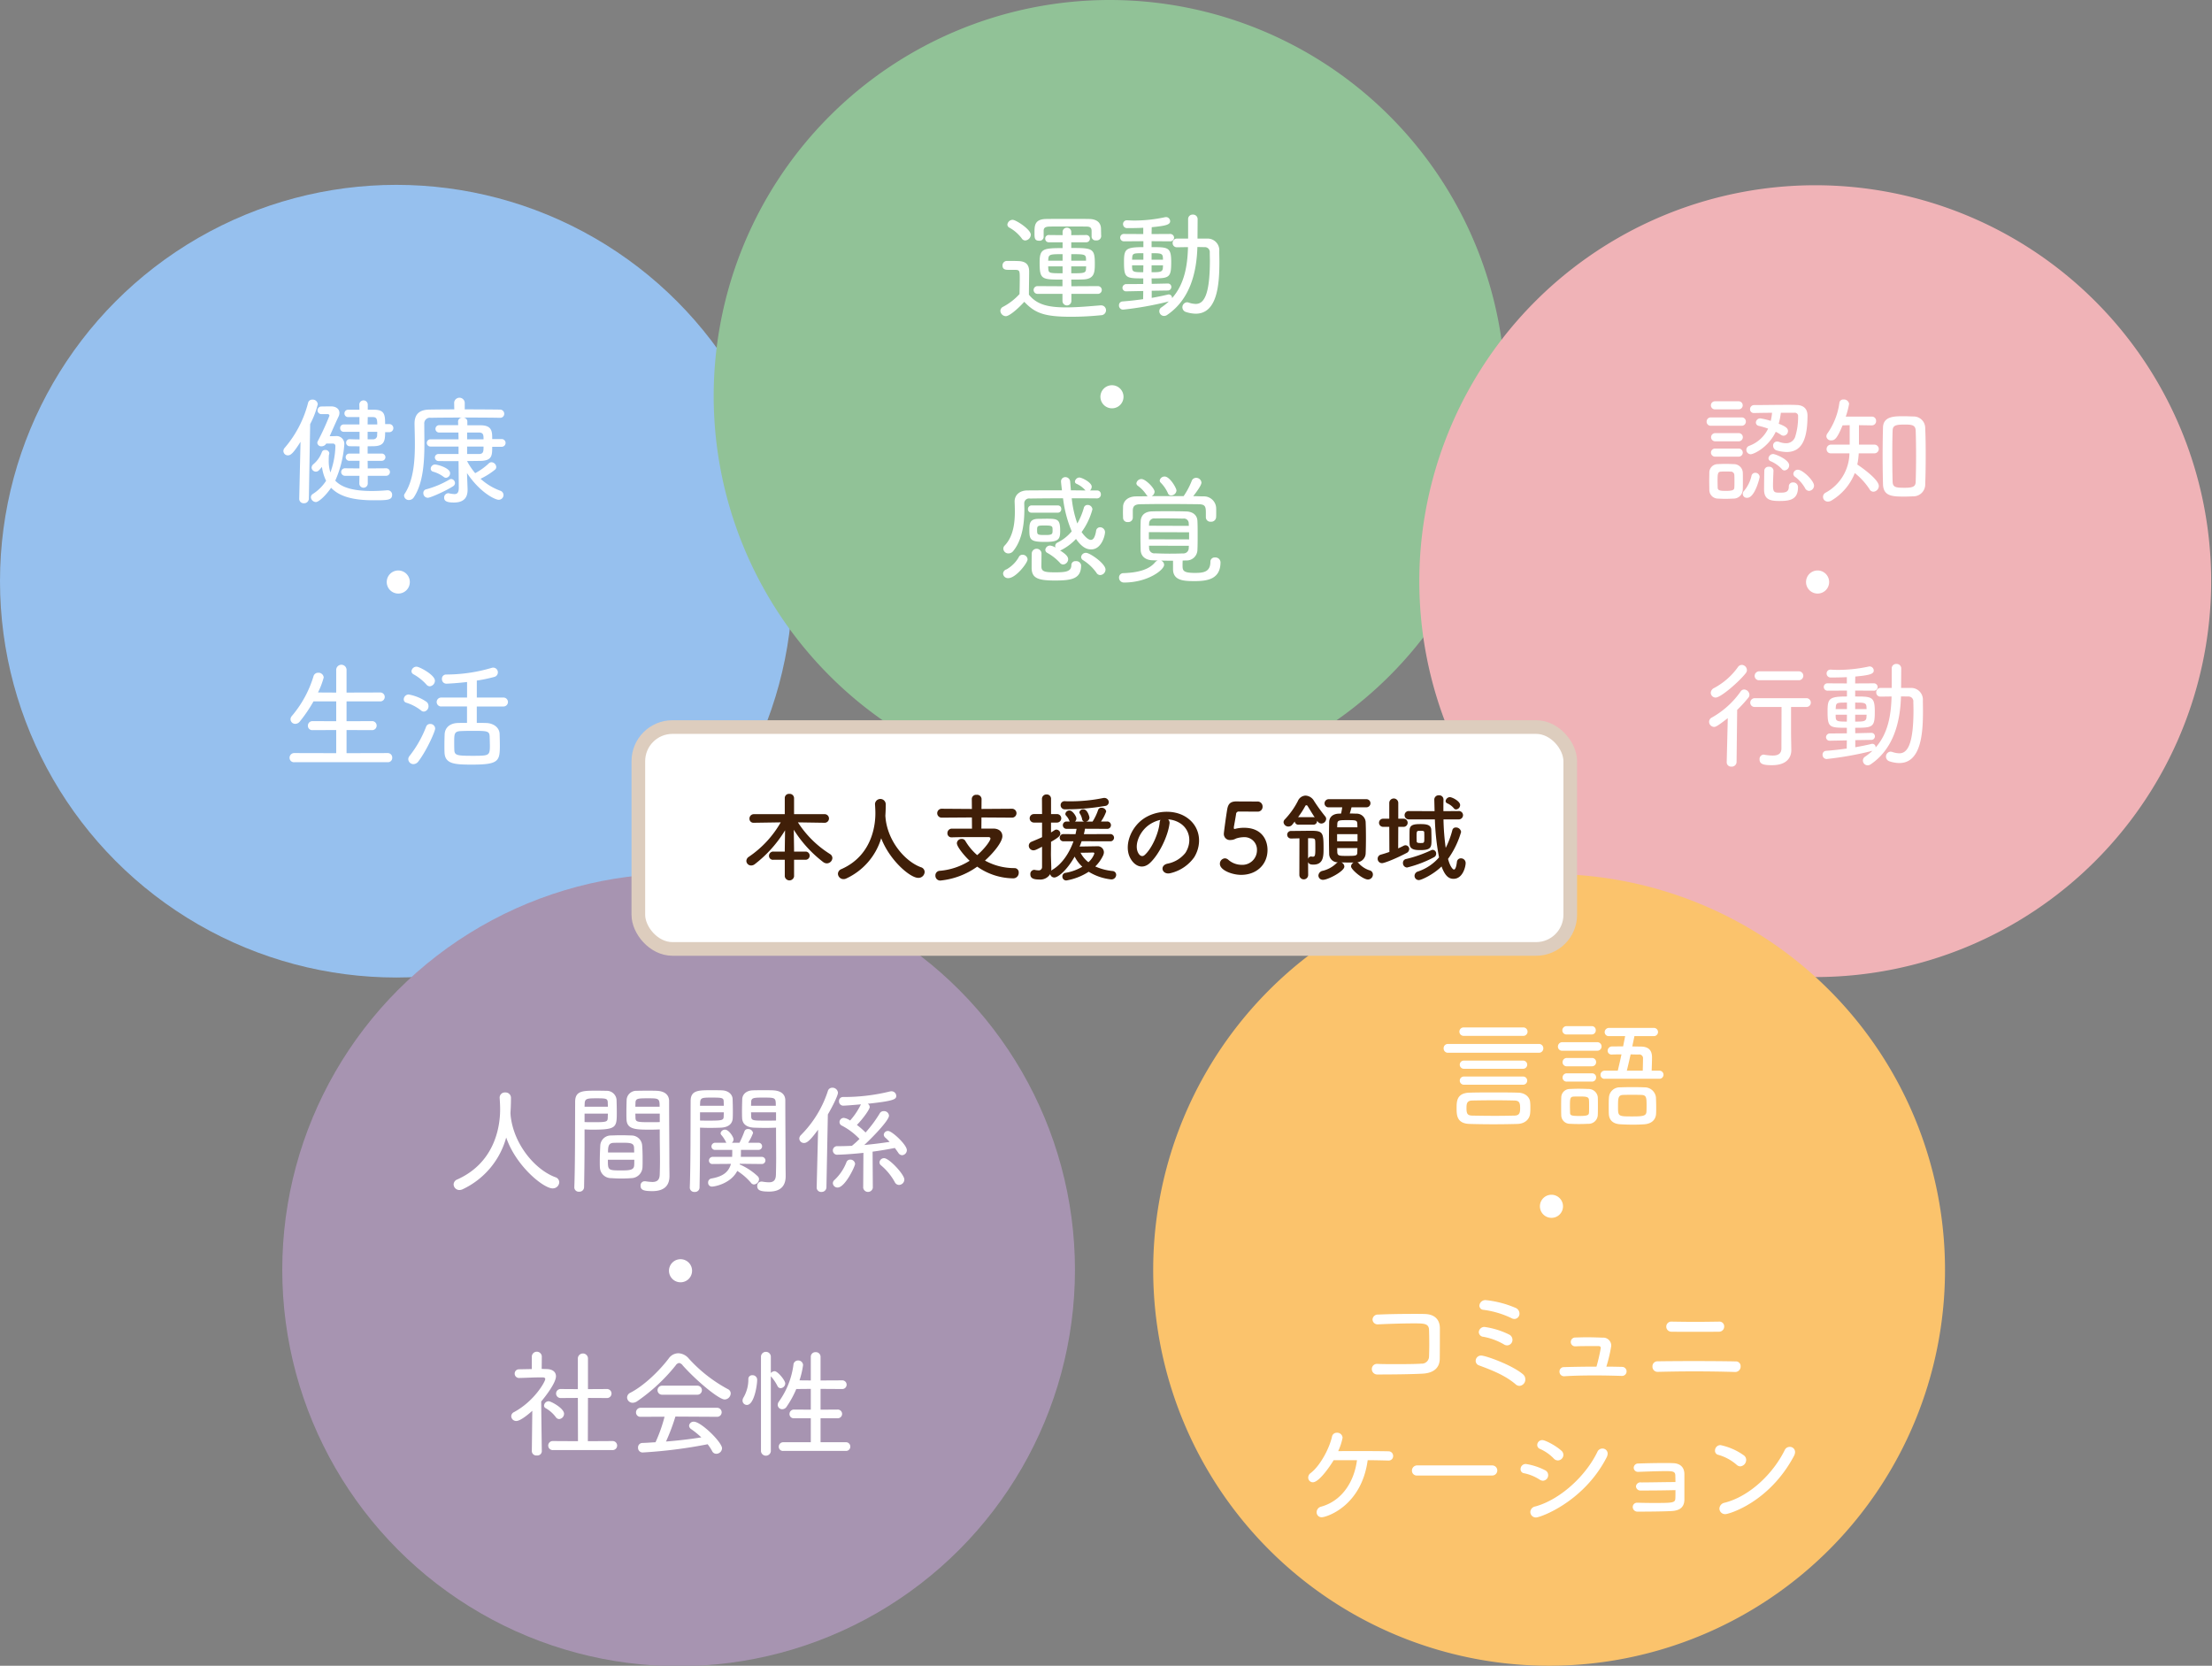 <svg id="support-program_fiveregion-figure.svg" data-name="support-program/fiveregion-figure.svg" xmlns="http://www.w3.org/2000/svg" width="648" height="488" viewBox="0 0 648 488"><rect x="0" y="0" width="648" height="488" fill="#808080" stroke="none"/><defs><style>.cls-6{fill-rule:evenodd;fill:#fff}</style></defs><circle id="楕円形_4" data-name="楕円形 4" cx="116.11" cy="170.265" r="116.11" style="fill:#96c0ee"/><path id="楕円形_4-2" data-name="楕円形 4" d="M791.184 9550a115.98 115.98 0 1 1-116.111 115.98A116.048 116.048 0 0 1 791.184 9550Z" transform="translate(-466 -9550)" style="fill-rule:evenodd;fill:#91c297"/><path id="楕円形_4-3" data-name="楕円形 4" d="M997.894 9604.27a115.985 115.985 0 1 1-116.111 115.99 116.046 116.046 0 0 1 116.111-115.99Z" transform="translate(-466 -9550)" style="fill:#f0b3b7;fill-rule:evenodd"/><path id="楕円形_4-4" data-name="楕円形 4" d="M919.935 9806.04a115.98 115.98 0 1 1-116.111 115.98 116.045 116.045 0 0 1 116.111-115.98Z" transform="translate(-466 -9550)" style="fill:#fbc36c;fill-rule:evenodd"/><circle id="楕円形_4-5" data-name="楕円形 4" cx="198.797" cy="372.015" r="116.109" style="fill:#a794b1"/><g id="グループ_2_のコピー_5" data-name="グループ 2 のコピー 5"><path id="健康_生活" data-name="健康 ・ 生活" class="cls-6" d="M579.133 9689.39a1.1 1.1 0 0 0 0-2.2l-5.4.04-.033-2.23h4.147a1.06 1.06 0 1 0 0-2.12H573.7v-2.13c.627 0 1.22-.03 1.812-.03 3.032-.07 3.311-1.5 3.311-4.11h1.289a1.187 1.187 0 0 0 0-2.37h-1.289c0-2.85-.209-4.21-3.346-4.21h-1.742v-1.53a1.238 1.238 0 0 0-2.475 0l.035 1.53h-3.276a1.071 1.071 0 0 0-1.115 1.08 1.05 1.05 0 0 0 1.115 1.08h3.276v2.16h-4.6a1.012 1.012 0 0 0-1.046 1.08 1.026 1.026 0 0 0 1.046 1.07h4.635v2.23c-1.011 0-1.987-.03-2.962-.07h-.035a1.034 1.034 0 0 0 0 2.06c.941.03 1.951.03 3 .03v2.13h-2.962a1.061 1.061 0 1 0 0 2.12h2.962l-.035 2.23-4.252-.04a1.1 1.1 0 1 0 0 2.2h4.252l-.035 2.29a1.238 1.238 0 0 0 2.475 0v-2.29h5.4Zm-16.8-5.99a2.51 2.51 0 0 0 .14-.63 1.107 1.107 0 0 0-1.22-.94.94.94 0 0 0-.941.56 8.357 8.357 0 0 1-2.439 3.55 1.428 1.428 0 0 0-.593 1.08 1.261 1.261 0 0 0 1.255 1.15c.522 0 .836-.21 1.777-1.4a13.342 13.342 0 0 0 1.22 4.08 12.923 12.923 0 0 1-3.834 3.83 1.184 1.184 0 0 0-.627 1.01 1.54 1.54 0 0 0 1.464 1.39c.836 0 2.892-1.88 4.461-4.18 2.509 2.65 6.691 3.66 12.406 3.66 4.008 0 5.472 0 5.472-1.6a1.292 1.292 0 0 0-1.289-1.33h-.14c-1.638.14-3.136.21-4.53.21-5.158 0-8.713-.9-10.7-3.03a31.69 31.69 0 0 0 2.649-10.61 2.279 2.279 0 0 0-2.544-2.44c-.105 0-.836.03-1.743.03.872-1.95 1.917-4.35 2.545-5.64a2.685 2.685 0 0 0 .313-1.18c0-1.18-1.045-1.91-2.37-1.91-.662 0-1.882 0-3.032.03a1.12 1.12 0 0 0 0 2.23h1.952a.481.481 0 0 1 .523.48 76.072 76.072 0 0 1-3.451 7.52 1.114 1.114 0 0 0-.1.46 1.15 1.15 0 0 0 1.255.97 1.594 1.594 0 0 0 1.359-.8h1.882a.708.708 0 0 1 .8.77 24.155 24.155 0 0 1-1.463 7.69 10.911 10.911 0 0 1-.488-3.55c0-.38 0-.8.034-1.25v-.21Zm-8.677 12.74a1.279 1.279 0 0 0 1.359 1.29 1.38 1.38 0 0 0 1.464-1.33l.383-21.86a26.115 26.115 0 0 0 2.23-5.81 1.476 1.476 0 0 0-1.568-1.36 1.25 1.25 0 0 0-1.289 1.01 32.573 32.573 0 0 1-6.831 13.12 1.389 1.389 0 0 0-.384.94 1.291 1.291 0 0 0 1.325 1.26c.732 0 1.5-.45 3.694-3.97l-.383 16.67v.04Zm22.862-19.64c0 .35-.035.67-.035.98a1.136 1.136 0 0 1-1.22 1.22H573.7v-2.2h2.823Zm-2.823-2.15.035-2.16h1.533c1.011.03 1.255.45 1.255 2.16H573.7Zm38.8-1.95a1.158 1.158 0 0 0 1.219-1.15 1.23 1.23 0 0 0-1.254-1.26 831.28 831.28 0 0 0-10.316-.06v-1.99a1.556 1.556 0 0 0-3.1 0v.04l.035 1.95c-2.788 0-5.4.03-7.249.06-3.1.04-4.391 1.47-4.391 4.11v.11c.035 1.81.1 3.83.1 5.92 0 5.08-.418 10.58-2.962 14.48a1.105 1.105 0 0 0-.209.62 1.4 1.4 0 0 0 1.464 1.26 1.724 1.724 0 0 0 1.429-.84c2.718-4.14 3.066-10.3 3.066-15.8 0-1.81-.034-3.59-.034-5.16v-.48a1.65 1.65 0 0 1 1.916-1.81c1.778-.04 5.4-.07 9.166-.07a1.209 1.209 0 0 0-1.185 1.11l.035 1.12h-5.471a1.085 1.085 0 0 0-1.185 1.07 1.06 1.06 0 0 0 1.15 1.08h5.576l.035 1.99h-8.19a1.061 1.061 0 1 0 0 2.12h8.19v2.19h-5.786a1.032 1.032 0 0 0-1.15 1.01 1.088 1.088 0 0 0 1.185 1.05c1.429.03 3.555.03 5.751.03l.069 7.8c0 1.46-.453 1.85-1.289 1.85a10.143 10.143 0 0 1-1.5-.21.844.844 0 0 0-.313-.04 1.252 1.252 0 0 0-1.185 1.33c0 1.04.976 1.39 2.858 1.39 3.485 0 4.007-2.09 4.007-3.73v-.28l-.139-3.65-.035-.97c3.938 5.88 8.329 7.83 9.27 7.83a1.408 1.408 0 0 0 1.429-1.4 1.355 1.355 0 0 0-1.01-1.28 17.491 17.491 0 0 1-5.716-3.48 21.175 21.175 0 0 0 4.252-2.68.994.994 0 0 0 .348-.77 1.466 1.466 0 0 0-1.394-1.39 1.09 1.09 0 0 0-.8.35 18.735 18.735 0 0 1-3.973 2.85 19.151 19.151 0 0 1-2.335-3.45v-.1c1.464 0 2.823-.04 3.868-.04 3.45-.07 3.45-1.63 3.45-4.14h2.788a1.13 1.13 0 0 0 0-2.26h-2.788c0-2.16 0-4.04-3.45-4.04h-3.833v-1.15a1.192 1.192 0 0 0-1.22-1.11h1.742c3.695 0 7.214.03 9.027.07h.035Zm-13.766 20.05a1.1 1.1 0 0 0 .557-.94 1.205 1.205 0 0 0-1.08-1.18.824.824 0 0 0-.488.13 27.537 27.537 0 0 1-6.866 2.89 1.059 1.059 0 0 0-.836 1.12 1.331 1.331 0 0 0 1.324 1.36c.73 0 5.16-1.95 7.387-3.38Zm-2.092-2.47a1.337 1.337 0 0 0 1.22-1.36c0-1.53-3.729-2.54-4.426-2.54a1.285 1.285 0 0 0-1.254 1.22.9.9 0 0 0 .662.87 9.354 9.354 0 0 1 3.067 1.49 1.21 1.21 0 0 0 .729.32Zm11.013-9.16c0 1.43 0 2.19-1.394 2.19h-3.415v-2.19h4.809Zm-1.394-4.11c1.394 0 1.394.77 1.394 1.99h-4.809v-1.99h3.415Zm-20.2 43.81a3.381 3.381 0 1 0-3.38 3.37 3.362 3.362 0 0 0 3.378-3.37Zm-6.477 52.78a1.257 1.257 0 0 0 1.324-1.32 1.308 1.308 0 0 0-1.324-1.36l-12.058.03v-6.78l7.423.03a1.322 1.322 0 1 0 0-2.64l-7.423.03v-5.81h9.793a1.308 1.308 0 1 0 0-2.61l-9.793.03v-6.54a1.519 1.519 0 1 0-3.032 0v6.54l-5.333-.03a23.826 23.826 0 0 0 1.673-4.39 1.511 1.511 0 0 0-1.6-1.39 1.388 1.388 0 0 0-1.394 1.04 32.283 32.283 0 0 1-6.343 11.63 1.439 1.439 0 0 0-.383.97 1.368 1.368 0 0 0 1.394 1.33 1.744 1.744 0 0 0 1.359-.73 41.636 41.636 0 0 0 3.973-5.85h6.657v5.81l-6.936-.03a1.33 1.33 0 0 0-1.359 1.35 1.264 1.264 0 0 0 1.359 1.29l6.936-.03v6.78l-12.268-.03a1.354 1.354 0 0 0-1.394 1.39 1.274 1.274 0 0 0 1.394 1.29h27.358Zm33.8-16.33a1.31 1.31 0 1 0 0-2.61h-7.7v-4.98a43.781 43.781 0 0 0 5.124-1.07 1.348 1.348 0 0 0 1.045-1.33 1.368 1.368 0 0 0-1.359-1.39 1.713 1.713 0 0 0-.558.1 47.208 47.208 0 0 1-13.278 1.92 1.206 1.206 0 0 0-1.185 1.32 1.3 1.3 0 0 0 1.359 1.36c.384 0 3.451-.17 6-.49v4.56h-7.507a1.308 1.308 0 1 0 0 2.61h7.493v4.81c-1.011 0-1.952 0-2.788.03-2.266.11-3.66 1.36-3.764 3.28-.035 1-.07 2.15-.07 3.27 0 .73 0 1.42.035 2.12.139 3.38 3.067 3.52 8.085 3.52 7.807 0 8.121-1.05 8.121-5.64 0-1.15-.035-2.3-.07-3.41-.105-1.85-1.812-3.07-3.9-3.14-.837-.03-1.778-.03-2.789-.03v-4.81h7.7Zm-21.469-5.91a1.671 1.671 0 0 0 1.5-1.64c0-1.71-4.565-4.11-5.367-4.11a1.485 1.485 0 0 0-1.5 1.32 1.028 1.028 0 0 0 .593.91 14.6 14.6 0 0 1 3.764 2.99 1.382 1.382 0 0 0 1 .53Zm-1.742 7.41a1.551 1.551 0 0 0 1.359-1.64 1.529 1.529 0 0 0-.627-1.25 13.29 13.29 0 0 0-5.193-2.12 1.457 1.457 0 0 0-1.429 1.43.977.977 0 0 0 .732.97 13.637 13.637 0 0 1 4.322 2.26 1.222 1.222 0 0 0 .83.35Zm-1.6 14.59c2.614-3.48 4.914-8.88 4.914-9.61a1.4 1.4 0 0 0-1.464-1.36 1.213 1.213 0 0 0-1.185.8 32.663 32.663 0 0 1-4.879 8.6 1.488 1.488 0 0 0-.349.91 1.51 1.51 0 0 0 1.534 1.46 1.821 1.821 0 0 0 1.42-.8Zm20.945-4.98c0 3.34-.035 3.34-5.193 3.34-4.461 0-5.192-.14-5.227-1.77-.035-.7-.035-1.54-.035-2.34 0-2.26.035-3.03 1.847-3.13.871-.04 2.126-.07 3.38-.07 4.357 0 5.054 0 5.158 1.57.026.8.057 1.63.057 2.4Z" transform="translate(-466 -9550)"/></g><g id="グループ_2_のコピー_6" data-name="グループ 2 のコピー 6"><path id="運動_感覚" data-name="運動 ・ 感覚" class="cls-6" d="M787.632 9636.09a1.135 1.135 0 0 0 0-2.27l-7.772.04-.035-1.95c1.22 0 2.4 0 3.416-.04 3.45-.1 3.485-2.12 3.485-4.77 0-4.38-.8-4.45-6.9-4.45v-1.67h4.357a1.066 1.066 0 1 0 0-2.13l-4.357.04v-1.01a1.275 1.275 0 0 0-2.544 0v1.01l-4.007-.04a1.014 1.014 0 0 0-1.081 1.05 1.026 1.026 0 0 0 1.081 1.08h4.007v1.7c-5.75 0-6.726.21-6.726 4.21 0 5.02.593 5.02 6.691 5.02v1.95l-7.318-.04a1.135 1.135 0 0 0 0 2.27h7.318v2.08a1.307 1.307 0 0 0 2.614 0v-2.08h7.772Zm-21.573 2.33c3.137 3.3 5.82 4.38 13.7 4.38a87.1 87.1 0 0 0 8.747-.45 1.464 1.464 0 0 0 1.5-1.46 1.419 1.419 0 0 0-1.464-1.43h-.142c-2.719.21-6.552.59-10.072.59-5.332 0-8.608-.83-10.908-3.72 0-2.33.069-4.7.069-6.75 0-2.13-1.01-3.03-3.206-3.1-1.15-.04-2.161-.04-3.311-.04a1.3 1.3 0 0 0-1.289 1.36c0 1.22 1.01 1.25 1.742 1.25h1.5c1.812 0 1.812.04 1.812 2.65 0 1.36-.035 2.82-.07 4.45a17.783 17.783 0 0 1-4.879 3.76 1.345 1.345 0 0 0-.732 1.15 1.664 1.664 0 0 0 1.6 1.57c.944 0 3.278-1.88 5.403-4.21Zm19.726-19.01a1.143 1.143 0 0 0 1.324 1.01 1.3 1.3 0 0 0 1.464-1.53c0-.63-.035-1.29-.035-1.85-.035-1.95-1.359-2.85-3.485-2.89-1.568-.03-3.415-.03-5.3-.03-2.544 0-5.193 0-7.214.03-3.485.04-3.485 1.95-3.485 4.04 0 1.5 0 2.33 1.359 2.33a1.164 1.164 0 0 0 1.324-1.04v-1.85c0-.73.279-1.21 1.638-1.25.976-.03 2.649-.03 4.461-.03 2.474 0 5.123 0 6.482.03 1.115 0 1.464.42 1.464 1.32v1.71Zm-19.447 1.04a1.765 1.765 0 0 0 1.638-1.67c0-1.56-4.356-4.38-5.332-4.38a1.579 1.579 0 0 0-1.533 1.39 1.014 1.014 0 0 0 .592.9 11.448 11.448 0 0 1 3.625 3.17 1.211 1.211 0 0 0 1.01.59Zm17.844 7.59c0 .25-.035.49-.035.73-.035 1.29-.7 1.29-4.322 1.29v-2.02h4.357Zm-6.9 2.02c-3.8 0-4.077-.03-4.182-1.25 0-.24-.035-.49-.035-.77h4.217v2.02Zm6.866-3.69h-4.322v-1.91c3.764 0 4.252.03 4.322 1.32v.59Zm-6.866 0h-4.217l.035-.49c.07-1.42.767-1.42 4.182-1.42v1.91Zm30.743 8.74a1.041 1.041 0 0 0 1.115-1.04 1 1 0 0 0-1.08-1.01h-.035l-4.635.1-.035-1.6c5.228 0 5.75-.17 5.75-4.77 0-4.39-.906-4.39-5.75-4.39v-1.74l5.367.04a1.1 1.1 0 0 0 1.22-1.08 1.124 1.124 0 0 0-1.22-1.08l-5.367.03c0-.76.035-1.42.035-2.01 4.112-.39 5.4-.74 5.4-1.75a1.208 1.208 0 0 0-1.22-1.21 1 1 0 0 0-.279.03 42.754 42.754 0 0 1-8.922.98c-.731 0-1.429-.04-2.091-.07h-.1a1.092 1.092 0 0 0-1.185 1.11 1.169 1.169 0 0 0 1.255 1.18c3.066 0 4.46-.1 4.669-.1v1.84l-5.576-.03a1.071 1.071 0 0 0-1.185 1.08 1.093 1.093 0 0 0 1.185 1.08l5.611-.04v1.74c-5.192 0-5.68.56-5.68 4.29 0 4.76.418 4.87 5.645 4.87v1.64l-4.879.03a1.124 1.124 0 0 0-1.219 1.08 1.052 1.052 0 0 0 1.15 1.04H796l4.913-.1-.034 2.4c-2.022.28-4.078.52-6.03.66a1.091 1.091 0 0 0-1.045 1.15 1.192 1.192 0 0 0 1.22 1.25 97.425 97.425 0 0 0 13.382-2.4 17.46 17.46 0 0 1-2.126 1.71 1.313 1.313 0 0 0-.662 1.15 1.4 1.4 0 0 0 1.394 1.39 1.632 1.632 0 0 0 .976-.35c6.657-4.56 8.573-12.43 8.783-19.84.766 0 1.5.03 2.126.03a1.433 1.433 0 0 1 1.5 1.57c0 .77.035 1.57.035 2.4 0 10.38-1.882 12.67-4.147 12.67a6.723 6.723 0 0 1-2.022-.38 1.707 1.707 0 0 0-.557-.1 1.453 1.453 0 0 0-.349 2.82 9.711 9.711 0 0 0 2.928.52c6.412 0 6.935-8.81 6.935-15.21 0-1.08-.035-2.13-.035-3.14a3.414 3.414 0 0 0-3.59-3.65h-2.788l.035-5.71a1.323 1.323 0 0 0-1.429-1.32 1.3 1.3 0 0 0-1.359 1.32v5.71h-3.276a1.229 1.229 0 0 0-1.254 1.28 1.2 1.2 0 0 0 1.219 1.26h.035c.976 0 2.091-.04 3.241-.04-.139 5.4-1.01 10.83-4.67 14.94v-.07a.976.976 0 0 0-.941-1.01.879.879 0 0 0-.278.03c-1.394.35-3 .67-4.74.98v-2.09Zm-1.324-7.38c0 .24-.035.49-.035.73-.07 1.29-.941 1.29-3.311 1.29v-2.02h3.345Zm-5.786 2.02c-3.206 0-3.275-.11-3.275-2.02h3.31Zm2.44-3.66v-1.91c2.579 0 3.241.03 3.311 1.25 0 .21.035.45.035.66h-3.346Zm-2.405 0h-3.31l.034-.52c.07-1.39.419-1.39 3.276-1.39v1.91Zm-5.822 40.15a3.381 3.381 0 1 0-3.38 3.38 3.362 3.362 0 0 0 3.379-3.38Zm-7.781 29.77a1.12 1.12 0 0 0 1.15-1.18 1.1 1.1 0 0 0-1.15-1.15h-2.021a1.573 1.573 0 0 0 .488-1.11c0-1.22-2.858-2.68-3.659-2.68a1.372 1.372 0 0 0-1.255 1.18.693.693 0 0 0 .453.66 7.611 7.611 0 0 1 2.614 1.92l.035.03c-1.429 0-2.858-.03-4.287-.03l-.209-2.47a1.4 1.4 0 0 0-1.394-1.4 1.248 1.248 0 0 0-1.29 1.29c0 .31.244 2.37.279 2.58-3.555 0-7 0-10.211.03-2.37.04-3.659 1.5-3.659 3.2v.14c.034.84.069 1.81.069 2.86 0 3.24-.418 7.24-2.962 9.92a1.334 1.334 0 0 0-.418.97 1.469 1.469 0 0 0 1.533 1.36 1.8 1.8 0 0 0 1.394-.73c2.858-3.51 3.241-8.81 3.241-12.29 0-.52-.034-1.01-.034-1.46v-.1a1.415 1.415 0 0 1 1.672-1.5c2.963-.04 6.274-.07 9.689-.07a35.656 35.656 0 0 0 2.544 9.68 12.714 12.714 0 0 1-4.182 3.3 1.093 1.093 0 0 0-.558 1.47 3.919 3.919 0 0 0-1.568-.6 1.39 1.39 0 0 0-1.429 1.26 1.057 1.057 0 0 0 .558.87 14.585 14.585 0 0 1 3.694 2.89 1.252 1.252 0 0 0 .976.52 1.561 1.561 0 0 0 1.464-1.53c0-.84-.8-1.57-2.37-2.58a3.134 3.134 0 0 0 .453-.17 15.87 15.87 0 0 0 4.217-3.2c2.091 3.02 3.729 3.06 4.461 3.06 3 0 4.042-4.04 4.042-5.08a1.459 1.459 0 0 0-1.463-1.4 1.157 1.157 0 0 0-1.151 1.05c-.313 1.88-.836 2.64-1.533 2.64-1.115 0-2.509-1.98-2.718-2.29a20.114 20.114 0 0 0 3.171-6.65 1.384 1.384 0 0 0-1.429-1.29 1.085 1.085 0 0 0-1.08.83 20.7 20.7 0 0 1-1.917 4.6 31.92 31.92 0 0 1-1.638-7.38c2.405 0 4.879 0 7.354.03h.034Zm-4.635 19.57a1.421 1.421 0 0 0-1.568-1.18 1.141 1.141 0 0 0-1.29 1.11c0 1.95-1.637 2.16-4.739 2.16-3.067 0-3.973-.21-4.043-1.64 0-.38.035-3.03.035-4a1.438 1.438 0 0 0-2.858.03c0 .11-.035.53-.035 4.25 0 3.03 1.743 3.76 6.831 3.76 5.155 0 7.666-.59 7.666-4.49Zm-6.134-10.03c0-3.34-.627-3.58-3.8-3.58-.871 0-1.708.03-2.51.03-2.578 0-2.718 1.32-2.718 3.24 0 2.89.279 3.52 4.635 3.52 3.939 0 4.392-.77 4.392-3.21Zm-9.549 8.32a1.451 1.451 0 0 0-1.463-1.35 1.192 1.192 0 0 0-1.15.76 9.569 9.569 0 0 1-3.555 3.52 1.368 1.368 0 0 0-1.011 1.25 1.421 1.421 0 0 0 1.534 1.32c2.194 0 5.644-4.45 5.644-5.5Zm21.294 4.6a1.633 1.633 0 0 0 1.534-1.6c0-1.78-4.6-4.91-5.681-4.91a1.394 1.394 0 0 0-1.464 1.22 1.125 1.125 0 0 0 .593.94 13.727 13.727 0 0 1 3.9 3.69 1.3 1.3 0 0 0 1.117.66Zm-12.441-18.28a.985.985 0 0 0 1.01-1.08.973.973 0 0 0-1.01-1.04h-7.668a1.07 1.07 0 0 0-1.08 1.11 1 1 0 0 0 1.08 1.01h7.668Zm-1.534 5.15c0 1.05 0 1.4-1.986 1.4-2.545 0-2.545-.04-2.545-1.61 0-1.14.314-1.18 2.231-1.18 2.299 0 2.299.18 2.299 1.39Zm39.121 8.85a3.153 3.153 0 0 0 3.311-3.03c.069-1.29.069-2.86.069-4.39s0-3.06-.069-4.21c-.07-1.57-1.29-2.68-3.276-2.72-1.847-.07-3.66-.07-5.472-.07-1.5 0-2.962 0-4.426.04-2.474.03-3.381 1.39-3.45 2.89-.035 1.11-.07 2.57-.07 4.11s.035 3.06.07 4.35c.069 1.7 1.254 2.92 3.52 2.99.488 0 .976.04 1.5.04a1.779 1.779 0 0 0-.836.59c-1.882 2.26-5.367 2.99-9.236 3.13a1.262 1.262 0 0 0-1.289 1.29 1.425 1.425 0 0 0 1.464 1.46c6.935 0 11.744-3.69 11.744-5.19a1.346 1.346 0 0 0-.941-1.25c1.151.04 2.335.04 3.555.04v2.47c0 3.41 3.241 3.51 6.308 3.51 3.694 0 7.6-.52 7.6-5.53a1.473 1.473 0 0 0-1.6-1.39 1.23 1.23 0 0 0-1.36 1.25c0 3.06-2.126 3.27-4.565 3.27-3.381 0-3.59-.69-3.59-2.09 0-.45 0-.97.035-1.53Zm5.785-12.57a1.308 1.308 0 0 0 1.429 1.22 1.42 1.42 0 0 0 1.568-1.26c.035-.38.035-.94.035-1.49s0-1.12-.035-1.53a3.586 3.586 0 0 0-3.729-3.14c-.976 0-1.951-.07-2.962-.07.871-1.11 2.405-3.16 2.405-3.97a1.53 1.53 0 0 0-1.569-1.39 1.341 1.341 0 0 0-1.289.91 21.913 21.913 0 0 1-2.37 4.45h-9.375a1.531 1.531 0 0 0 .871-1.29c0-1.04-2.648-3.72-3.833-3.72a1.489 1.489 0 0 0-1.5 1.25.95.95 0 0 0 .384.7 10.117 10.117 0 0 1 2.544 2.65 1.448 1.448 0 0 0 .418.45c-1.185 0-2.335.03-3.45.03-2.579.04-3.764 1.53-3.8 3.03 0 .52-.035 1.12-.035 1.71 0 .55.035 1.11.035 1.53a1.258 1.258 0 0 0 1.394 1.25 1.32 1.32 0 0 0 1.464-1.22v-2.26c.069-1.18.557-1.71 2.23-1.74 2.091-.03 4.74-.07 7.528-.07 3.346 0 6.831.04 9.514.07 1.882.03 2.126.63 2.126 2.44v1.46Zm-4.984 8.28c0 .25-.034.46-.034.67a1.54 1.54 0 0 1-1.673 1.56 99.263 99.263 0 0 1-8.19-.03 1.522 1.522 0 0 1-1.743-1.57l-.035-.66Zm.07-1.88-11.78-.03v-2.09l11.78.04v2.08Zm-11.745-4 .035-.63a1.454 1.454 0 0 1 1.708-1.49c.976-.04 2.021-.04 3.136-.04 1.743 0 3.555.04 5.124.07a1.4 1.4 0 0 1 1.638 1.46c0 .21.034.46.034.67Zm8.051-10.3c0-.73-1.952-4.11-3.45-4.11a1.426 1.426 0 0 0-1.464 1.15.87.87 0 0 0 .244.59 10.512 10.512 0 0 1 2.161 3.13.938.938 0 0 0 .941.66 1.58 1.58 0 0 0 1.567-1.42Z" transform="translate(-466 -9550)"/></g><g id="グループ_2_のコピー_7" data-name="グループ 2 のコピー 7"><path id="認知_行動" data-name="認知 ・ 行動" class="cls-6" d="M991.633 9670.93a.948.948 0 0 1 1.115 1.05v.28a19.127 19.127 0 0 1-.8 5.53 2.762 2.762 0 0 1-2.754 2.06 5.922 5.922 0 0 1-1.986-.39 2.118 2.118 0 0 0-.627-.1 1.132 1.132 0 0 0-1.151 1.22 1.455 1.455 0 0 0 1.081 1.39 11.209 11.209 0 0 0 2.892.45c4.636 0 6.1-4.11 6.1-10.72-.034-2.05-1.254-3.03-3.31-3.06-.7-.04-1.6-.04-2.649-.04-3.1 0-7.284.07-9.654.07a1.19 1.19 0 0 0-1.22 1.22 1.083 1.083 0 0 0 1.15 1.11h.035c1.394-.03 3.311-.07 5.263-.07a15.858 15.858 0 0 1-.384 2.37 20.631 20.631 0 0 0-3.032-.73 1.284 1.284 0 0 0-1.324 1.22 1.012 1.012 0 0 0 .871.97 28.041 28.041 0 0 1 2.719.81 9.937 9.937 0 0 1-5.542 5.04 1.233 1.233 0 0 0-.836 1.15 1.307 1.307 0 0 0 1.255 1.32c.906 0 5.192-2.01 7.353-6.58a11.407 11.407 0 0 1 1.568.91 1.333 1.333 0 0 0 .732.24 1.374 1.374 0 0 0 1.29-1.39c0-.63-.384-1.25-2.719-2.12a21.856 21.856 0 0 0 .628-3.21h3.938Zm-15.091 22.49c.035-.76.035-1.63.035-2.5 0-.91 0-1.81-.035-2.61a2.63 2.63 0 0 0-2.683-2.34c-.836-.03-1.638-.07-2.474-.07-.7 0-1.429.04-2.2.07a2.466 2.466 0 0 0-2.44 2.54c0 .77-.034 1.57-.034 2.37 0 .84.034 1.67.034 2.58a2.539 2.539 0 0 0 2.51 2.61c.7.03 1.429.07 2.195.07.8 0 1.569-.04 2.3-.07a2.7 2.7 0 0 0 2.792-2.65Zm8.992-5.6a1.225 1.225 0 0 0-1.359-1.08 1.2 1.2 0 0 0-1.325 1.15c-.034 1.53-.069 4.21-.069 5.5 0 2.96 1.742 3.38 4.5 3.38 2.892 0 5.436-.32 5.436-3.97a1.376 1.376 0 0 0-1.463-1.47 1.153 1.153 0 0 0-1.22 1.22c0 1.74-1.22 1.78-2.614 1.78-1.638 0-2.021-.11-2.021-2.16 0-1.36.1-3.17.139-4.32v-.03Zm-9.375-13.09a1.209 1.209 0 0 0 1.29-1.22 1.188 1.188 0 0 0-1.29-1.22h-8.922a1.208 1.208 0 0 0-1.289 1.22 1.187 1.187 0 0 0 1.289 1.22h8.922Zm-3.241 13.44a1.017 1.017 0 0 1 1.15.97c.035.49.035 1.19.035 1.85s0 1.32-.035 1.84c-.035.63-.279.98-2.474.98-1.708 0-2.37-.11-2.405-.94 0-.53-.035-1.19-.035-1.85 0-2.23.035-2.85 1.08-2.85.384-.04.837-.04 1.29-.04.488 0 .976 0 1.394.04Zm2.44-8.88a1.2 1.2 0 1 0 0-2.4h-6.9a1.2 1.2 0 1 0 0 2.4h6.9Zm0 4.49a1.185 1.185 0 1 0 0-2.37h-6.9a1.186 1.186 0 1 0 0 2.37h6.9Zm-.07-13.85a1.186 1.186 0 1 0 0-2.37h-6.9a1.185 1.185 0 1 0 0 2.37h6.9Zm20.666 23.88a1.561 1.561 0 0 0 1.464-1.53c0-1.47-3.346-4.67-4.705-4.67a1.314 1.314 0 0 0-1.359 1.18 1.1 1.1 0 0 0 .523.91 10.682 10.682 0 0 1 2.892 3.27 1.381 1.381 0 0 0 1.185.84Zm-18.087 2.02c2.2 0 3.624-5.78 3.624-6.13a1.268 1.268 0 0 0-1.289-1.19 1.1 1.1 0 0 0-1.115.95 10.457 10.457 0 0 1-2.2 4.38 1.168 1.168 0 0 0 .98 1.99Zm10.908-8.01a1.492 1.492 0 0 0 1.359-1.5c0-1.67-4.007-3.31-4.705-3.31a1.4 1.4 0 0 0-1.359 1.26.935.935 0 0 0 .593.83 9.619 9.619 0 0 1 3.311 2.3.985.985 0 0 0 .801.42Zm37.625 7.59a3.483 3.483 0 0 0 3.59-3.62c.11-2.68.14-5.68.14-8.64 0-2.68-.03-5.32-.14-7.69a3.4 3.4 0 0 0-3.55-3.45c-.91-.03-1.89-.07-2.83-.07-2.65 0-5.89 0-5.99 3.28a314.705 314.705 0 0 0 0 16.64c.1 3.55 2.79 3.62 6.27 3.62.87 0 1.78-.04 2.51-.07Zm-11.29-12.6a1.275 1.275 0 0 0 0-2.55h-4.53v-5.7l3.69.06h.04a1.239 1.239 0 0 0 1.29-1.28 1.226 1.226 0 0 0-1.29-1.29h-7.6a23.161 23.161 0 0 0 .98-3.76 1.52 1.52 0 0 0-1.64-1.25 1.106 1.106 0 0 0-1.19.87 20.231 20.231 0 0 1-3.48 9.01 1.54 1.54 0 0 0-.35.91 1.309 1.309 0 0 0 1.43 1.18c.94 0 1.67-.35 3.31-4.39l2.09-.06v5.7h-5.47a1.275 1.275 0 0 0-1.29 1.33 1.194 1.194 0 0 0 1.29 1.22h5.4a13.394 13.394 0 0 1-6.97 11.52 1.377 1.377 0 0 0 .7 2.61 1.937 1.937 0 0 0 1.08-.35 16.294 16.294 0 0 0 6.76-8 20.113 20.113 0 0 1 4.29 4.69 1.305 1.305 0 0 0 1.18.77 1.706 1.706 0 0 0 1.57-1.67c0-2.09-6-6.09-6.31-6.3a20.587 20.587 0 0 0 .42-3.27h4.6Zm12.09 8.25c-.03 1.35-.56 1.84-3.2 1.84-2.51 0-3.52-.1-3.56-1.77-.07-2.27-.1-5.16-.1-7.94 0-2.54.03-5.01.1-7.03.04-1.5.87-1.78 3.42-1.78 2.05 0 3.27.04 3.34 1.78.07 2.05.11 4.66.11 7.34 0 2.65-.04 5.36-.11 7.56Zm-25.36 29.46a3.382 3.382 0 1 0-3.383 3.37 3.364 3.364 0 0 0 3.383-3.37Zm-11.153 44.7v-8.11h4.426a1.256 1.256 0 0 0 1.359-1.28 1.28 1.28 0 0 0-1.359-1.29h-15.021a1.307 1.307 0 0 0-1.359 1.32 1.25 1.25 0 0 0 1.359 1.25h7.808c0 4.15-.035 8.74-.035 12.12 0 1.63-1.046 2.12-2.579 2.12a15.926 15.926 0 0 1-2.4-.24c-.07 0-.139-.04-.244-.04a1.276 1.276 0 0 0-1.185 1.4c0 1.46 1.29 1.7 3.66 1.7 4.426 0 5.645-2.37 5.645-4.42v-.07Zm-18.855 8.12a1.282 1.282 0 0 0 1.394 1.25 1.4 1.4 0 0 0 1.5-1.32l.174-15.29a41.359 41.359 0 0 0 3.276-3.58 1.232 1.232 0 0 0 .314-.87 1.62 1.62 0 0 0-1.533-1.53 1.225 1.225 0 0 0-1.046.59 25.519 25.519 0 0 1-8.434 7.62 1.407 1.407 0 0 0-.8 1.25 1.521 1.521 0 0 0 1.463 1.5c.453 0 1.011-.24 4.008-2.57l-.314 12.91v.04Zm21.085-24.06a1.306 1.306 0 1 0 0-2.61h-11.535a1.339 1.339 0 0 0-1.36 1.36 1.256 1.256 0 0 0 1.36 1.25h11.535Zm-15.543-2.02a1.439 1.439 0 0 0 .383-.97 1.561 1.561 0 0 0-1.5-1.5 1.4 1.4 0 0 0-1.15.66 20.223 20.223 0 0 1-7 6.13 1.634 1.634 0 0 0-.941 1.39 1.427 1.427 0 0 0 1.429 1.39c1.53 0 6.862-4.66 8.779-7.1Zm36.766 19.5a1.045 1.045 0 0 0 1.11-1.05 1.007 1.007 0 0 0-1.08-1.01h-.03l-4.64.11-.03-1.6c5.23 0 5.75-.18 5.75-4.77 0-4.39-.91-4.39-5.75-4.39v-1.74l5.37.03a1.1 1.1 0 0 0 1.22-1.08 1.118 1.118 0 0 0-1.22-1.07l-5.37.03c0-.77.03-1.43.03-2.02 4.12-.38 5.41-.73 5.41-1.74a1.211 1.211 0 0 0-1.22-1.22.754.754 0 0 0-.28.04 42.766 42.766 0 0 1-8.93.97c-.73 0-1.42-.03-2.09-.07h-.1a1.105 1.105 0 0 0-1.19 1.12 1.171 1.171 0 0 0 1.26 1.18c3.07 0 4.46-.1 4.67-.1v1.84l-5.58-.03a1.066 1.066 0 0 0-1.18 1.07 1.083 1.083 0 0 0 1.18 1.08l5.61-.03v1.74c-5.19 0-5.68.56-5.68 4.28 0 4.77.42 4.88 5.65 4.88v1.63l-4.88.04a1.12 1.12 0 0 0-1.22 1.08 1.05 1.05 0 0 0 1.15 1.04h.03l4.92-.1-.04 2.4c-2.02.28-4.07.52-6.03.66a1.087 1.087 0 0 0-1.041 1.15 1.2 1.2 0 0 0 1.221 1.25 97.388 97.388 0 0 0 13.38-2.4 18.128 18.128 0 0 1-2.12 1.7 1.338 1.338 0 0 0-.67 1.15 1.41 1.41 0 0 0 1.4 1.4 1.675 1.675 0 0 0 .97-.35c6.66-4.56 8.58-12.43 8.79-19.84.76 0 1.49.03 2.12.03a1.42 1.42 0 0 1 1.5 1.57c0 .76.04 1.56.04 2.4 0 10.37-1.89 12.67-4.15 12.67a6.717 6.717 0 0 1-2.02-.38 1.783 1.783 0 0 0-.56-.11 1.452 1.452 0 0 0-.35 2.82 9.451 9.451 0 0 0 2.93.52c6.41 0 6.93-8.8 6.93-15.21 0-1.08-.03-2.12-.03-3.13a3.425 3.425 0 0 0-3.59-3.66h-2.79l.04-5.71a1.325 1.325 0 0 0-1.43-1.32 1.3 1.3 0 0 0-1.36 1.32v5.71h-3.28a1.232 1.232 0 0 0-1.25 1.29 1.193 1.193 0 0 0 1.22 1.25h.03c.98 0 2.09-.03 3.24-.03-.14 5.4-1.01 10.83-4.67 14.93v-.07a.965.965 0 0 0-.94-1 .923.923 0 0 0-.28.03c-1.39.35-2.99.66-4.74.97v-2.08Zm-1.33-7.38c0 .24-.03.48-.03.73-.07 1.29-.94 1.29-3.31 1.29v-2.02h3.34Zm-5.78 2.02c-3.21 0-3.28-.11-3.28-2.02h3.31Zm2.44-3.66v-1.91c2.58 0 3.24.03 3.31 1.25 0 .21.03.45.03.66h-3.34Zm-2.41 0h-3.31l.04-.52c.07-1.39.42-1.39 3.27-1.39v1.91Z" transform="translate(-466 -9550)"/></g><g id="グループ_2_のコピー_8" data-name="グループ 2 のコピー 8"><path id="言語_コミュニ_ケーション" data-name="言語 ・ コミュニ ケーション" class="cls-6" d="M912.26 9853.47a1.235 1.235 0 0 0 0-2.47h-17.5a1.235 1.235 0 1 0 0 2.47h17.5Zm4.531 4.95a1.276 1.276 0 0 0 1.324-1.29 1.254 1.254 0 0 0-1.324-1.29H890.2a1.225 1.225 0 0 0-1.29 1.29 1.246 1.246 0 0 0 1.29 1.29h26.591Zm-4.6 4.69a1.2 1.2 0 1 0 0-2.4h-17.356a1.2 1.2 0 1 0 0 2.4h17.356Zm0 4.67a1.2 1.2 0 1 0 0-2.4h-17.356a1.2 1.2 0 1 0 0 2.4h17.356Zm2.056 5.08c-.1-1.36-1.359-2.71-3.52-2.75-2.4-.07-4.809-.07-7.179-.07s-4.705 0-7.075.07c-3.764.11-3.764 2.61-3.764 4.49 0 2.02 0 4.56 3.834 4.67a242.94 242.94 0 0 0 13.975 0c2.335-.07 3.589-1.5 3.729-3.07a14.055 14.055 0 0 0 .07-1.7 12.547 12.547 0 0 0-.07-1.64Zm-4.6 3.97c-1.848.04-3.729.07-5.611.07-2.3 0-4.566-.03-6.692-.07-1.5-.03-1.742-.59-1.742-2.23 0-1.29.139-2.16 1.707-2.19 2.126-.04 4.461-.07 6.761-.07 1.917 0 3.764.03 5.507.07 1.464.03 1.742.59 1.742 2.23 0 1.32-.174 2.16-1.672 2.19Zm42.438-10.79a1.186 1.186 0 1 0 0-2.37h-2.23c.034-1.29.1-2.78.1-3.9 0-2.12-1.045-3.13-3.241-3.17-.836 0-1.673-.03-2.544-.03.244-1.18.488-2.26.627-3.03h5.716a1.2 1.2 0 1 0 0-2.4h-13.1a1.245 1.245 0 0 0-1.324 1.25 1.17 1.17 0 0 0 1.324 1.15h4.67l-.593 3c-1.115 0-2.2.03-3.241.03a1.271 1.271 0 0 0-1.289 1.25 1.111 1.111 0 0 0 1.22 1.12h.034c.837-.04 1.813-.04 2.789-.04-.349 1.71-.767 3.45-1.081 4.77h-3.8a1.2 1.2 0 0 0-1.254 1.22 1.128 1.128 0 0 0 1.254 1.15h15.962Zm-.941 10.2c.035-.59.035-1.18.035-1.81 0-.98-.035-1.99-.07-2.89a3.313 3.313 0 0 0-3.345-2.99c-.976-.04-2.231-.07-3.485-.07-1.29 0-2.579.03-3.7.07a3.148 3.148 0 0 0-3.241 3.02c-.069.8-.069 1.68-.069 2.58 0 .73 0 1.46.034 2.16.07 1.7 1.046 2.92 3.346 3.06 1.15.07 2.509.11 3.834.11 1.15 0 2.3-.04 3.241-.11 2.165-.17 3.35-1.39 3.42-3.13Zm-17.077.38c.035-.76.035-1.67.035-2.57s0-1.85-.035-2.65a2.708 2.708 0 0 0-2.753-2.37c-.836-.03-1.882-.07-2.927-.07-.837 0-1.708.04-2.51.07a2.5 2.5 0 0 0-2.509 2.54c-.035.87-.035 1.85-.035 2.86 0 .73 0 1.46.035 2.23a2.521 2.521 0 0 0 2.579 2.57c.7.04 1.638.07 2.579.07.976 0 1.952-.03 2.683-.07a2.691 2.691 0 0 0 2.858-2.61Zm14.254-.94c-.069 1.26-1.045 1.39-4.147 1.39-4.147 0-4.182-.03-4.182-2.82 0-2.61.035-3.44 1.568-3.48.662-.03 1.6-.03 2.579-.03s1.952 0 2.649.03c1.429.04 1.568.63 1.568 2.82 0 .73 0 1.5-.035 2.09Zm-14.463-17.86a1.252 1.252 0 1 0 0-2.5h-10.107a1.278 1.278 0 0 0-1.359 1.28 1.21 1.21 0 0 0 1.359 1.22h10.107Zm-2.37 18.14c-.035.73-.453.98-2.892.98-2.51 0-2.614-.28-2.649-.94 0-.53-.035-1.19-.035-1.85 0-2.3.035-2.82 1.081-2.89.522-.03 1.08-.03 1.6-.03 2.091 0 2.823.07 2.892 1.04.035.49.035 1.18.035 1.85s.003 1.32-.032 1.84Zm.837-13.58a1.193 1.193 0 0 0 1.254-1.22 1.175 1.175 0 0 0-1.254-1.21h-7.284a1.23 1.23 0 0 0-1.29 1.25 1.18 1.18 0 0 0 1.29 1.18h7.284Zm0 4.49a1.191 1.191 0 0 0 1.254-1.21 1.177 1.177 0 0 0-1.254-1.22h-7.284a1.23 1.23 0 0 0-1.29 1.25 1.18 1.18 0 0 0 1.29 1.18h7.284Zm-.07-13.82a1.162 1.162 0 0 0 1.22-1.21 1.149 1.149 0 0 0-1.22-1.22h-7.284a1.23 1.23 0 0 0-1.289 1.25 1.179 1.179 0 0 0 1.289 1.18h7.284Zm10.316 10.62c.348-1.36.732-3.06 1.115-4.77.836 0 1.6.04 2.335.04a1.081 1.081 0 0 1 1.29 1.22c0 .9-.035 2.29-.07 3.51h-4.67Zm-18.693 39.73a3.381 3.381 0 1 0-3.38 3.38 3.363 3.363 0 0 0 3.38-3.38Zm-36.107 44.74c0-.34.035-1.56.035-9.01 0-2.23-1.22-4.11-4.461-4.18-.906-.03-1.987-.03-3.171-.03-3.416 0-7.6.06-10.456.2a1.522 1.522 0 0 0-1.638 1.47 1.484 1.484 0 0 0 1.673 1.39h.1c2.857-.14 7.109-.28 10.281-.28 3 0 4.461 0 4.5 1.95.035 1.01.07 2.61.07 4.21 0 1.32-.035 2.65-.07 3.59a2.127 2.127 0 0 1-2.265 2.05c-1.5.11-4.321.14-7.179.14-2.021 0-4.078 0-5.646-.07h-.07a1.494 1.494 0 0 0-1.6 1.5 1.582 1.582 0 0 0 1.708 1.6c3.59 0 9.444-.04 13.174-.24 2.644-.14 4.944-1.26 5.015-4.29Zm21.893-11.73a1.545 1.545 0 0 0 1.464-1.6 1.831 1.831 0 0 0-1.185-1.67 30.059 30.059 0 0 0-8.713-2.26 1.756 1.756 0 0 0-1.847 1.63 1.244 1.244 0 0 0 1.22 1.22 27.168 27.168 0 0 1 8.19 2.44 1.782 1.782 0 0 0 .871.24Zm-2.126 7.73a1.592 1.592 0 0 0 1.534-1.64 1.7 1.7 0 0 0-.976-1.53 23.5 23.5 0 0 0-7.214-2.23 1.633 1.633 0 0 0-1.673 1.54 1.433 1.433 0 0 0 1.359 1.35 18.489 18.489 0 0 1 5.96 2.2 1.73 1.73 0 0 0 1.01.31Zm3.59 11.87a1.861 1.861 0 0 0 1.708-1.95 1.893 1.893 0 0 0-.7-1.46c-3.207-2.72-10.909-5.47-12.2-5.47a1.553 1.553 0 0 0-1.638 1.54 1.409 1.409 0 0 0 1.011 1.35c3.763 1.4 7.6 2.89 10.664 5.5a1.729 1.729 0 0 0 1.155.49Zm25.451-5.64a43.815 43.815 0 0 0 1.429-6.06 2.343 2.343 0 0 0-2.544-2.43c-1.115-.04-2.788-.11-4.635-.11-1.08 0-2.231.04-3.346.07a1.3 1.3 0 0 0-1.324 1.33 1.267 1.267 0 0 0 1.394 1.25h.105c1.568-.07 1.986-.07 6.552-.07.522 0 .731.17.731.59a54.4 54.4 0 0 1-1.254 5.43c-3.59 0-7.11.07-9.515.14a1.277 1.277 0 0 0-1.324 1.32 1.325 1.325 0 0 0 1.324 1.36h.105c2.474-.17 5.646-.24 8.887-.24 2.753 0 5.541.07 7.946.14h.07a1.325 1.325 0 0 0 0-2.65c-1.429-.03-2.997-.07-4.601-.07Zm37.869 1.57a1.586 1.586 0 0 0 1.464-1.67 1.372 1.372 0 0 0-1.5-1.43c-3.172-.07-7.807-.1-12.338-.1-3.938 0-7.736.03-10.455.07a1.455 1.455 0 0 0-1.533 1.53 1.49 1.49 0 0 0 1.464 1.56h.069c3-.07 6.8-.14 10.665-.14 4.217 0 8.573.07 12.093.18h.069Zm-4.774-14.76c-2.091.03-4.566.07-7.04.07-2.439 0-4.844-.04-6.761-.07h-.073a1.486 1.486 0 1 0-.139 2.96c1.812.03 4.356.03 6.9.03s5.089 0 6.936-.03a1.5 1.5 0 0 0 1.6-1.53 1.38 1.38 0 0 0-1.394-1.43h-.035Zm-103.014 40.6c2.439 0 4.67.07 5.994.1h.07a1.3 1.3 0 0 0 1.394-1.32 1.348 1.348 0 0 0-1.394-1.39c-1.882-.04-5.506-.07-8.957-.07-2.16 0-4.217 0-5.75.03a16.976 16.976 0 0 0 1.289-3.93 1.561 1.561 0 0 0-1.672-1.46 1.393 1.393 0 0 0-1.429 1.15c-.837 3.69-3.59 8.63-6.239 10.65a1.628 1.628 0 0 0-.732 1.32 1.366 1.366 0 0 0 1.36 1.39c1.986 0 5.506-5.46 6.1-6.47h6.83c-.8 6.19-4.286 11.87-10.49 13.61a1.693 1.693 0 0 0-1.324 1.64 1.428 1.428 0 0 0 1.533 1.46c1.219 0 11.57-3.1 13.417-16.71Zm36.489 4.49a1.48 1.48 0 1 0 0-2.96h-21.956a1.51 1.51 0 0 0-1.568 1.53 1.413 1.413 0 0 0 1.568 1.43h21.956Zm19.245-4.42a1.655 1.655 0 0 0 1.6-1.64 1.637 1.637 0 0 0-.592-1.22c-1.813-1.63-4.81-3.1-5.576-3.1a1.478 1.478 0 0 0-1.5 1.43 1.237 1.237 0 0 0 .8 1.15 12.7 12.7 0 0 1 4.042 2.82 1.633 1.633 0 0 0 1.226.56Zm14.254-.87a2.6 2.6 0 0 0 .314-1.12 1.487 1.487 0 0 0-1.534-1.49 1.576 1.576 0 0 0-1.464.94c-3.519 7.31-11.152 14.13-18.261 16.04a1.7 1.7 0 0 0-1.394 1.61 1.612 1.612 0 0 0 1.672 1.6c1.255 0 13.941-4.53 20.667-17.58ZM918 9983.8a1.61 1.61 0 0 0 1.533-1.64 1.561 1.561 0 0 0-.871-1.42 18.474 18.474 0 0 0-5.646-1.85 1.5 1.5 0 0 0-1.568 1.5 1.171 1.171 0 0 0 1.045 1.22 13.166 13.166 0 0 1 4.566 1.88 1.855 1.855 0 0 0 .941.31Zm38.82 2.75c0 .98 0 1.92-.035 2.47-.069 1.26-.836 1.29-6.308 1.29-1.707 0-3.45-.03-4.739-.07h-.07a1.256 1.256 0 0 0-1.359 1.25 1.361 1.361 0 0 0 1.464 1.36c2.613 0 7.179-.03 9.9-.17 1.987-.11 3.694-.8 3.764-3.27v-7.52c0-1.81-.976-3.17-3.346-3.24-.732-.04-1.6-.04-2.579-.04-2.474 0-5.506.07-7.527.14a1.291 1.291 0 0 0-1.394 1.26 1.235 1.235 0 0 0 1.394 1.18h.1c2.161-.07 5.472-.21 7.842-.21 2.056 0 2.822.07 2.857 1.25 0 .42.035 1.15.035 1.95-2.509 0-7.632.11-10.037.11a1.311 1.311 0 0 0-1.533 1.18 1.3 1.3 0 0 0 1.429 1.19h1.463c2.479 0 5.929-.04 8.682-.11Zm34.729-10.03a2.559 2.559 0 0 0 .314-1.11 1.51 1.51 0 0 0-1.569-1.53 1.59 1.59 0 0 0-1.463.94c-3.451 7-10.351 13.58-17.6 15.42a1.839 1.839 0 0 0-1.534 1.71 1.66 1.66 0 0 0 1.743 1.63c1.048 0 12.86-3.44 20.112-17.06Zm-15.753 3.07a1.907 1.907 0 0 0 1.743-1.92 1.636 1.636 0 0 0-.7-1.32 18.17 18.17 0 0 0-6.831-2.99 1.591 1.591 0 0 0-1.6 1.6 1.211 1.211 0 0 0 .941 1.25 13.8 13.8 0 0 1 5.332 2.86 1.685 1.685 0 0 0 1.119.52Z" transform="translate(-466 -9550)"/></g><g id="グループ_2_のコピー_9" data-name="グループ 2 のコピー 9"><path id="人間関係_社会性" data-name="人間関係 ・ 社会性" class="cls-6" d="M615.545 9876.21v-.27c.1-1.5.139-3.07.139-4.29a1.567 1.567 0 0 0-1.673-1.6 1.512 1.512 0 0 0-1.638 1.46v.11c.07 1.04.14 2.3.14 3.38 0 6.12-2.161 15.87-12.547 20.53a1.618 1.618 0 0 0-1.08 1.47 1.7 1.7 0 0 0 1.708 1.63 2.262 2.262 0 0 0 .906-.21 23.635 23.635 0 0 0 12.79-15.17c2.893 8.42 10.943 14.9 13.592 14.9a1.88 1.88 0 0 0 1.952-1.81 1.582 1.582 0 0 0-1.151-1.47c-5.855-2.15-12.2-9.54-13.1-18.06Zm43.724 4.67v1.18c0 2.61.07 5.5.07 8.22 0 1.32-.035 2.57-.07 3.76-.035 1.77-.906 2.23-2.2 2.23a16.153 16.153 0 0 1-2.022-.21h-.209a1.2 1.2 0 0 0-1.185 1.29c0 1.21.767 1.6 3.45 1.6 3.939 0 5.019-2.06 5.019-4.42 0-1.22-.035-2.72-.035-4.36 0-5.18-.07-11.62-.07-17.61 0-1.5-.94-2.86-3.52-2.99-.592-.04-1.533-.04-2.509-.04-1.359 0-2.753 0-3.415.04a2.811 2.811 0 0 0-3 2.61c-.035 1.18-.07 2.43-.07 3.65 0 .77 0 1.5.035 2.16.139 2.92 2.718 2.96 7 2.96 1.024 0 1.999-.04 2.731-.07Zm-22.025 0c.627.03 1.428.07 2.265.07 7.109 0 7.179-.66 7.179-5.12 0-1.25-.035-2.51-.07-3.65a2.878 2.878 0 0 0-3.066-2.61c-.663-.04-1.987-.04-3.276-.04-3.625 0-5.786.1-5.786 3.24-.035 7.55 0 18.66-.244 25.06v.07a1.277 1.277 0 0 0 1.394 1.22 1.353 1.353 0 0 0 1.464-1.32c.1-4.95.14-9.82.14-13.68v-3.24Zm16.972 11.14c.035-.73.035-1.57.035-2.47 0-1.4-.035-2.89-.14-4.11a3.145 3.145 0 0 0-3.1-2.79c-1.011-.03-2.091-.07-3.207-.07-.906 0-1.812.04-2.753.07a3.116 3.116 0 0 0-3.206 3c-.07 1.39-.14 3.17-.14 4.73 0 .59 0 1.19.035 1.67a3.266 3.266 0 0 0 3.381 3.1c.941.07 1.917.11 2.927.11.976 0 1.952-.04 2.893-.11a3.344 3.344 0 0 0 3.275-3.13Zm-2.4-2.26c0 .62 0 1.18-.035 1.63-.069 1.39-1.289 1.5-3.764 1.5-3.938 0-3.938-.07-3.938-3.13h7.737Zm-7.7-2.13c0-1.67.105-2.78 1.638-2.82.837-.03 1.778-.03 2.649-.03 2.405 0 3.276.14 3.346 1.46 0 .38.034.87.034 1.39h-7.667Zm15.16-8.91c-.592.04-1.812.04-3 .04-3.729 0-4.078-.11-4.112-1.33 0-.38-.035-.76-.035-1.18h7.144v2.47Zm-15.2-2.47c0 .42-.035.83-.035 1.18-.034 1.19-.278 1.33-3.938 1.33-1.115 0-2.23 0-2.857-.04v-2.47h6.83Zm8.051-2.02c0-.45.035-.87.035-1.25.069-1.15.7-1.22 3.52-1.22 3.345 0 3.554 0 3.554 2.47h-7.109Zm-14.881 0c0-.35.034-.66.034-.97.07-1.43.732-1.5 3.451-1.5 2.823 0 3.241.07 3.31 1.18 0 .38.035.84.035 1.29h-6.83Zm56.093 6.13v1.49c0 2.34.034 5.02.034 7.56 0 1.67-.034 3.31-.069 4.7-.035 1.77-.8 2.26-2.091 2.26a14.1 14.1 0 0 1-1.952-.21h-.211a1.229 1.229 0 0 0-1.22 1.29c0 1.25.906 1.64 3.485 1.64 3.8 0 4.845-2.13 4.845-4.49 0-1.22-.035-2.69-.035-4.36 0-5.22-.07-12.01-.07-17.89 0-1.46-.906-2.78-3.52-2.92-.592-.04-1.568-.04-2.579-.04-1.394 0-2.823 0-3.485.04-1.777.07-2.962 1.11-3.032 2.54-.035 1.15-.07 2.33-.07 3.48 0 .73 0 1.43.035 2.09.07 1.63 1.15 2.68 3.381 2.82.766.03 2.16.07 3.52.07 1.15 0 2.265-.04 3.032-.07Zm-22.27 0c.767.03 1.812.07 2.893.07 1.254 0 2.544-.04 3.31-.07 2.231-.14 3.311-1.19 3.381-2.82.035-.66.035-1.36.035-2.09 0-1.15-.035-2.37-.07-3.48-.07-1.43-1.324-2.47-3.1-2.54-.662-.04-2.056-.04-3.38-.04-3.625 0-5.82.07-5.82 3.17-.035 7.38 0 18.9-.244 25.34v.07a1.289 1.289 0 0 0 1.429 1.22 1.318 1.318 0 0 0 1.429-1.29c.1-4.98.139-10.23.139-14.24v-3.3Zm18.088 10.65a1.046 1.046 0 1 0-.035-2.09h-6.1c.035-.66.035-1.36.035-2.05h5.088a1.047 1.047 0 1 0 0-2.09h-2.962a15.7 15.7 0 0 0 1.428-2.86 1.428 1.428 0 0 0-1.5-1.15.993.993 0 0 0-1.011.63 32.976 32.976 0 0 1-1.464 3.38h-2.23a1.338 1.338 0 0 0 .488-.98c0-.76-1.429-2.85-2.44-2.85a1.28 1.28 0 0 0-1.359 1.04.974.974 0 0 0 .174.46 9.345 9.345 0 0 1 1.36 2.05.789.789 0 0 0 .174.28H675.6a1.107 1.107 0 0 0-1.185 1.08 1.044 1.044 0 0 0 1.185 1.01h4.914c0 .73 0 1.42-.035 2.05h-5.646a1.087 1.087 0 0 0-1.15 1.11 1 1 0 0 0 1.115.98h.035l5.3-.04c-.7 2.41-2.335 3.69-5.75 4.29a1.159 1.159 0 0 0-.941 1.21 1.1 1.1 0 0 0 1.185 1.15c.7 0 5.436-.83 7.353-4.59a17.634 17.634 0 0 1 4.043 3.51 1.081 1.081 0 0 0 .871.46 1.615 1.615 0 0 0 1.464-1.53 1.226 1.226 0 0 0-.383-.87 18.466 18.466 0 0 0-5.089-3.38.43.43 0 0 0-.209-.07l.035-.21 6.413.07h.035Zm4.182-12.74c-.593.03-1.847.03-3.067.03-3.66 0-4.182 0-4.217-1.25 0-.35-.035-.77-.035-1.18h7.319v2.4Zm-15.3-2.4c0 .41-.035.83-.035 1.18-.035 1.08-.278 1.25-4.042 1.25-1.116 0-2.266 0-2.893-.03v-2.4h6.97Zm7.981-1.92c0-.42.035-.83.035-1.22.07-1.15.836-1.18 3.624-1.18 3.52 0 3.59.03 3.59 2.4h-7.249Zm-14.951 0c0-.35.035-.63.035-.94.07-1.46.662-1.46 3.485-1.46 3.032 0 3.38.1 3.415 1.15 0 .38.035.83.035 1.25h-6.97Zm47.8 24.02a1.427 1.427 0 0 0 2.823 0l-.07-10.58c2.37-.31 4.565-.7 6.517-1.08.383.49.732 1.01 1.045 1.46a1.34 1.34 0 0 0 1.081.66 1.489 1.489 0 0 0 1.394-1.49c0-1.57-4.357-5.61-5.472-5.61a1.213 1.213 0 0 0-1.289 1.08 1.191 1.191 0 0 0 .453.87 14.909 14.909 0 0 1 1.255 1.25c-2.336.35-4.81.67-7.424.91 1.987-1.81 7.249-7.14 7.249-8.6a1.44 1.44 0 0 0-1.533-1.32 1.294 1.294 0 0 0-1.185.66 37.2 37.2 0 0 1-4.147 5.6 22.848 22.848 0 0 0-2.544-2.22c1.777-1.78 3.763-4.6 3.763-5.23a1.146 1.146 0 0 0-.592-.97c7.772-.84 8.364-1.32 8.364-2.33a1.4 1.4 0 0 0-1.429-1.33 2.747 2.747 0 0 0-.488.07 56.5 56.5 0 0 1-13.7 1.61 1.156 1.156 0 0 0-1.15 1.25 1.24 1.24 0 0 0 1.289 1.29c.1 0 1.6-.07 5.123-.39l-.1.21a20.271 20.271 0 0 1-3.067 4.53 4.185 4.185 0 0 0-1.812-.77 1.25 1.25 0 0 0-1.29 1.22 1.146 1.146 0 0 0 .7 1.05 19.543 19.543 0 0 1 5.158 3.89 27.275 27.275 0 0 1-2.23 2.02c-1.5.07-3 .11-4.5.11a1.261 1.261 0 0 0 .035 2.5c.035 0 3.032-.03 7.841-.55Zm10.49-.83a1.61 1.61 0 0 0 1.568-1.57c0-1.53-4.461-6.27-5.925-6.27a1.346 1.346 0 0 0-1.359 1.22 1.144 1.144 0 0 0 .488.91 17.174 17.174 0 0 1 4.008 4.91 1.413 1.413 0 0 0 1.217.8Zm-24.117.76a1.289 1.289 0 0 0 1.394 1.29 1.392 1.392 0 0 0 1.464-1.32l.418-21.38c1.429-2.43 2.962-5.57 2.962-6.37a1.611 1.611 0 0 0-1.673-1.46 1.306 1.306 0 0 0-1.289.97 32.4 32.4 0 0 1-7.876 12.89 1.511 1.511 0 0 0-.488 1.04 1.355 1.355 0 0 0 1.394 1.29c.871 0 1.812-.77 4.112-3.9l-.418 16.92v.03Zm6.134 0c2.195 0 5.123-6.26 5.123-6.93a1.38 1.38 0 0 0-1.429-1.25 1.15 1.15 0 0 0-1.081.7 14.048 14.048 0 0 1-3.589 5.32 1.215 1.215 0 0 0-.418.91 1.35 1.35 0 0 0 1.391 1.25Zm-42.635 24.38a3.381 3.381 0 1 0-3.38 3.38 3.362 3.362 0 0 0 3.377-3.38Zm-23.352 52.54a1.327 1.327 0 1 0 0-2.65l-7.179.04.034-12.67 5.507.03a1.322 1.322 0 1 0 0-2.64l-5.507.03v-9.08a1.486 1.486 0 0 0-2.962 0v9.08l-4.983-.03a1.322 1.322 0 1 0 0 2.64l4.983-.03.035 12.67-7.319-.04a1.327 1.327 0 1 0 0 2.65h17.391Zm-20.667.35s-.139-10.03-.174-14.59c1.429-1.7 4.322-5.5 4.322-7.38 0-1.25-.941-2.09-2.788-2.12-.453 0-.907-.04-1.394-.04l.034-3.69a1.468 1.468 0 0 0-2.927 0v3.73l-3.694.07a1.241 1.241 0 0 0-1.325 1.25 1.264 1.264 0 0 0 1.36 1.29h.034c2.092-.04 4.113-.17 6.169-.17h.627c.488 0 .767.17.767.48 0 .77-3.206 6.48-9.131 9.68a1.378 1.378 0 0 0-.836 1.22 1.444 1.444 0 0 0 1.5 1.39c1.394 0 4.426-2.75 4.67-2.99l-.139 11.87v.03a1.312 1.312 0 0 0 1.5 1.19 1.285 1.285 0 0 0 1.428-1.19v-.03Zm5.089-9.44a1.56 1.56 0 0 0 1.428-1.56c0-1.6-3.833-3.66-4.5-3.66a1.371 1.371 0 0 0-1.359 1.29.816.816 0 0 0 .453.73 9.656 9.656 0 0 1 3 2.65 1.206 1.206 0 0 0 .975.55Zm48.471-5.74a1.828 1.828 0 0 0 1.777-1.78 1.386 1.386 0 0 0-.836-1.25 42.682 42.682 0 0 1-11.431-8.94 4.2 4.2 0 0 0-3.067-1.57 3.5 3.5 0 0 0-2.858 1.57c-2.649 3.48-7.075 7.86-11.187 9.99a1.6 1.6 0 0 0-.976 1.39 1.617 1.617 0 0 0 1.638 1.56 2.4 2.4 0 0 0 1.255-.41 52.633 52.633 0 0 0 11.326-10.52 1.5 1.5 0 0 1 1.011-.73 1.668 1.668 0 0 1 1.08.73c4.11 4.6 10.592 9.96 12.265 9.96Zm-8.051-1.39a1.326 1.326 0 1 0 .035-2.65h-10.319a1.325 1.325 0 1 0 0 2.65h10.281Zm5.751 6.47a1.324 1.324 0 1 0 0-2.64h-22.27a1.339 1.339 0 0 0-1.394 1.35 1.269 1.269 0 0 0 1.394 1.29l6.97-.03a44.351 44.351 0 0 1-2.648 7.48c-1.29.07-2.614.18-3.9.21a1.29 1.29 0 0 0-1.22 1.36 1.344 1.344 0 0 0 1.325 1.43 140.623 140.623 0 0 0 19.063-2.41 13.658 13.658 0 0 1 1.324 2.02 1.325 1.325 0 0 0 1.22.77 1.684 1.684 0 0 0 1.673-1.6c0-1.78-6.134-7.8-8.26-7.8a1.325 1.325 0 0 0-1.394 1.18 1.309 1.309 0 0 0 .628 1.01 24.646 24.646 0 0 1 2.962 2.41c-3.346.52-6.831.94-10.351 1.21a59.319 59.319 0 0 0 2.754-7.31Zm37.789 9.99a1.24 1.24 0 0 0 1.324-1.25 1.254 1.254 0 0 0-1.324-1.29h-7.391v-7.03h4.914a1.276 1.276 0 1 0 0-2.54l-4.914.03v-6.09l6.238.04a1.276 1.276 0 1 0 0-2.54l-6.238.03v-6.93a1.356 1.356 0 0 0-1.429-1.36 1.338 1.338 0 0 0-1.429 1.36v6.93l-3.311-.03a25.053 25.053 0 0 0 1.046-4.46 1.4 1.4 0 0 0-1.464-1.36 1.331 1.331 0 0 0-1.359 1.29 23.809 23.809 0 0 1-4.287 10.79 1.669 1.669 0 0 0-.313.91 1.3 1.3 0 0 0 1.324 1.29 1.548 1.548 0 0 0 1.324-.81 28.083 28.083 0 0 0 2.788-5.11l4.252-.04v6.09l-4.879-.03a1.286 1.286 0 0 0-1.359 1.32 1.21 1.21 0 0 0 1.359 1.22h4.879v7.03h-8.016a1.288 1.288 0 0 0-1.359 1.33 1.208 1.208 0 0 0 1.359 1.21h18.262Zm-24.848.11a1.455 1.455 0 0 0 2.892 0v-22l.07.1a12.923 12.923 0 0 1 1.882 2.79 1.036 1.036 0 0 0 .906.62 1.412 1.412 0 0 0 1.359-1.39c0-.9-2.2-3.58-3.1-3.58a1.459 1.459 0 0 0-1.115.55v-4.87a1.449 1.449 0 0 0-2.892 0v27.78Zm-4.113-13.58c2.091 0 3-5.67 3-7.34a1.324 1.324 0 0 0-1.428-1.36 1.086 1.086 0 0 0-1.151 1.18 10.486 10.486 0 0 1-1.394 5.29 1.912 1.912 0 0 0-.313.98 1.276 1.276 0 0 0 1.283 1.25Z" transform="translate(-466 -9550)"/></g><rect id="長方形_31" data-name="長方形 31" x="187" y="213" width="273" height="65" rx="10" ry="10" style="stroke:#ddcdbe;stroke-linejoin:round;stroke-width:4px;fill:#fff"/><path id="aboutgroup_のコピー" data-name="aboutgroup のコピー" d="M701.992 9801.88a1.2 1.2 0 1 0 0-2.4h-3.374v-.74l-.085-5.66a35.923 35.923 0 0 0 8.676 9.51 1.788 1.788 0 0 0 .992.34 1.646 1.646 0 0 0 1.644-1.56 1.4 1.4 0 0 0-.68-1.16 30.167 30.167 0 0 1-9.413-9.29l7.854.12h.028a1.261 1.261 0 0 0 0-2.52h-9.016v-4.73a1.282 1.282 0 0 0-1.389-1.22 1.221 1.221 0 0 0-1.332 1.22v4.73h-9.045a1.286 1.286 0 0 0-1.3 1.33 1.171 1.171 0 0 0 1.276 1.19h.028l7.854-.12a30.349 30.349 0 0 1-9.328 10.08 1.507 1.507 0 0 0-.737 1.22 1.385 1.385 0 0 0 1.418 1.33 1.758 1.758 0 0 0 1.02-.36 36.129 36.129 0 0 0 8.9-9.94l-.085 5.52v.71h-3.346a1.225 1.225 0 0 0-1.276 1.24 1.144 1.144 0 0 0 1.276 1.16h3.348v4.87a1.376 1.376 0 0 0 2.721 0v-4.87h3.374Zm23.37-12.88c.086-1.22.114-2.44.114-3.43a1.578 1.578 0 0 0-3.147-.08v.08c.057.85.113 1.81.113 2.66 0 2.13-.255 12.07-9.923 16.37a1.541 1.541 0 0 0-1.049 1.39 1.634 1.634 0 0 0 1.645 1.56 1.866 1.866 0 0 0 .822-.2 19.006 19.006 0 0 0 10.206-11.78c2.467 6.45 8.449 11.61 10.859 11.61a1.808 1.808 0 0 0 1.871-1.73 1.465 1.465 0 0 0-1.106-1.39c-4.734-1.75-9.837-7.78-10.376-14.72a.553.553 0 0 0-.029-.23v-.11Zm37.059.54a1.306 1.306 0 1 0 0-2.61l-8.9.06.028-2.95a1.311 1.311 0 0 0-1.474-1.19 1.247 1.247 0 0 0-1.39 1.19l.029 2.95-8.761-.06a1.308 1.308 0 1 0 0 2.61l8.761-.06.028 3.28h-5.869a1.3 1.3 0 0 0-1.332 1.34 1.177 1.177 0 0 0 1.247 1.21h.057c2.41-.08 5.245-.08 7.6-.08h3.055c.425 0 .652.17.652.42 0 .6-1.559 2.86-3.884 4.87a16.8 16.8 0 0 1-3.487-4.19 1.16 1.16 0 0 0-1.049-.56 1.35 1.35 0 0 0-1.418 1.24c0 1.13 2.439 3.97 3.743 5.16a19.337 19.337 0 0 1-8.7 2.94 1.338 1.338 0 0 0-1.333 1.39 1.41 1.41 0 0 0 1.418 1.47 22.227 22.227 0 0 0 10.83-4.08 18.607 18.607 0 0 0 10.462 3.43 1.6 1.6 0 0 0 1.7-1.64 1.239 1.239 0 0 0-1.191-1.36 17.674 17.674 0 0 1-8.7-2.21c2.552-2.29 5.1-5.44 5.1-7.14 0-1.3-.993-2.23-2.666-2.23h-3.487l.029-3.26Zm27.3-3.43a1.166 1.166 0 0 0 1.106-1.11 1.313 1.313 0 0 0-1.333-1.24 1.106 1.106 0 0 0-.312.03 47.563 47.563 0 0 1-9.753.96c-.51 0-.964 0-1.417-.03h-.057a1.139 1.139 0 0 0-1.247 1.16 1.212 1.212 0 0 0 1.3 1.22 67.732 67.732 0 0 0 11.713-.99Zm1.474 10.36a1.069 1.069 0 0 0 1.162-1.04 1.082 1.082 0 0 0-1.162-1.08l-7.683.03c.142-.54.255-1.08.34-1.59l6.407.03a1.081 1.081 0 1 0 0-2.15h-1.729a11.875 11.875 0 0 0 1.531-2.95 1.327 1.327 0 0 0-1.418-1.07.922.922 0 0 0-.935.59 15.712 15.712 0 0 1-1.645 3.46h-1.956a1.244 1.244 0 0 0 1.049-1.14c0-.28-.567-2.46-1.758-2.46a1.092 1.092 0 0 0-1.19.85.694.694 0 0 0 .113.37 4.489 4.489 0 0 1 .681 1.67.827.827 0 0 0 .652.71H780.9a1.213 1.213 0 0 0 .425-.91c0-.65-1.134-2.35-2.013-2.35a1.181 1.181 0 0 0-1.219.99.8.8 0 0 0 .227.54 4.353 4.353 0 0 1 .935 1.47.622.622 0 0 0 .142.23h-.964a1.075 1.075 0 1 0 0 2.15h2.949c-.086.51-.2 1.02-.312 1.56l-3.573-.03a1.06 1.06 0 1 0 0 2.12h2.977c-1.19 3.37-3.317 6.66-6.209 8.36a3.154 3.154 0 0 0-.312.25 5.652 5.652 0 0 0 .029-.7c-.029-1-.114-3.57-.114-4.03 0-.42.029-1.87.029-3.73 2.183-1.25 2.721-1.76 2.721-2.41a1.176 1.176 0 0 0-1.134-1.16.949.949 0 0 0-.6.2c-.34.22-.652.42-.992.62v-2.89h1.758a1.245 1.245 0 1 0 0-2.49h-1.75v-4.42a1.251 1.251 0 0 0-1.3-1.33 1.3 1.3 0 0 0-1.361 1.33l.028 4.42h-2.381a1.245 1.245 0 1 0 0 2.49h2.381v4.28c-.935.45-1.928.85-3.062 1.33a1.266 1.266 0 0 0-.822 1.16 1.36 1.36 0 0 0 1.361 1.36c.538 0 1.049-.29 2.523-1.05v5.98a.961.961 0 0 1-1.162.93 4.927 4.927 0 0 1-.907-.11.752.752 0 0 0-.256-.03 1.19 1.19 0 0 0-1.105 1.3c0 1.16.907 1.53 2.58 1.53a3.372 3.372 0 0 0 3.232-1.59 1.233 1.233 0 0 0 1.219 1c1.049 0 3.6-1.99 5.953-6.12a10.281 10.281 0 0 0 2.24 2.97 14.322 14.322 0 0 1-4.933 1.79 1.048 1.048 0 0 0-.907 1.07 1.126 1.126 0 0 0 1.162 1.16 17.275 17.275 0 0 0 6.549-2.55 15.771 15.771 0 0 0 6.55 2.24 1.376 1.376 0 0 0 1.5-1.33 1.13 1.13 0 0 0-1.077-1.13 16.277 16.277 0 0 1-5.047-1.33 11.258 11.258 0 0 0 2.3-3.23 2.359 2.359 0 0 0 .227-.94 1.792 1.792 0 0 0-1.985-1.75c-.454 0-3.516.06-5.132.08.227-.51.4-1.02.6-1.55Zm-6.351 6.12a8.325 8.325 0 0 1-2.3-2.77c1.559 0 3.459-.06 3.629-.06a.342.342 0 0 1 .425.28 6.039 6.039 0 0 1-1.754 2.55Zm23.354-12.54a7.277 7.277 0 0 1 3.515 1.13c2.807 1.78 3.573 5.49 1.56 8.66a8.8 8.8 0 0 1-5.274 3.18c-2.438.56-1.559 3.42.936 2.77a11.87 11.87 0 0 0 6.918-4.67c2.466-4.05 1.757-9.26-2.637-11.9-3.572-2.15-8.761-1.75-12.248.66-3.8 2.63-5.7 7.9-3.912 11.41 1.247 2.43 3.629 3.54 5.812 1.53 2.722-2.52 5.273-7.88 5.727-11.47a1.4 1.4 0 0 0-.395-1.3Zm-2.24.14a1.932 1.932 0 0 0-.255.87c-.284 3.06-2.268 7.57-4.394 9.44-.709.62-1.446.19-1.872-.63-1.19-2.18.227-5.94 2.864-7.98a9.231 9.231 0 0 1 3.657-1.7Zm31.357 8.83c0-3.08-1.786-6.51-6.861-6.51a9.941 9.941 0 0 0-2.126.2c-.283.05-.51.14-.652.14-.17 0-.227-.09-.227-.31v-.2c.085-.57.511-2.83.652-3.82a.771.771 0 0 1 .851-.77c.85 0 4.678.03 5.472.03a1.4 1.4 0 0 0 1.446-1.44 1.461 1.461 0 0 0-1.5-1.53c-4.65 0-5.075 0-5.9-.03h-.2c-1.814 0-2.466.71-2.75 2.26-.425 2.5-.992 6.89-.992 7.11a1.772 1.772 0 0 0 2.041 1.93c.142 0 .284-.03.426-.03a3.781 3.781 0 0 0 1.105-.4 7.5 7.5 0 0 1 2.24-.39 3.657 3.657 0 0 1 3.884 3.79 4.268 4.268 0 0 1-4.508 4.31 5.918 5.918 0 0 1-3.884-1.48 1.6 1.6 0 0 0-.992-.42 1.566 1.566 0 0 0-1.474 1.61c0 1.87 3.6 3.23 6.209 3.23 4.65 0 7.74-3.14 7.74-7.28Zm28.919-12.51a1.191 1.191 0 1 0 0-2.38h-10.915a1.232 1.232 0 0 0-1.3 1.24 1.155 1.155 0 0 0 1.3 1.14h3.881c-.113.73-.2 1.27-.34 1.84-.255 0-.538.02-.765.02-1.957.12-2.694 1.28-2.722 2.44-.028 1.36-.057 3.09-.057 4.76s.029 3.28.057 4.53a2.475 2.475 0 0 0 2.552 2.52 1.531 1.531 0 0 0-.454.31 8.7 8.7 0 0 1-3.969 2.18 1.5 1.5 0 0 0-1.276 1.39 1.282 1.282 0 0 0 1.389 1.25c1.418 0 6.209-2.5 6.209-3.88a1.4 1.4 0 0 0-.879-1.22c.794.03 1.7.03 2.552.03h1.049a1.381 1.381 0 0 0-.766 1.13c0 .93 3.459 3.85 4.962 3.85a1.457 1.457 0 0 0 1.446-1.47 1.238 1.238 0 0 0-.993-1.22 7.27 7.27 0 0 1-3.2-2.1 1.17 1.17 0 0 0-.369-.25 2.719 2.719 0 0 0 2.438-2.55c.057-1.27.085-2.92.085-4.59s-.028-3.37-.085-4.7a2.645 2.645 0 0 0-2.778-2.41c-.567-.02-1.219-.05-1.871-.05.17-.54.368-1.22.51-1.81h4.309Zm-15.508 5.09a1.064 1.064 0 0 0 1.106-1.1v-.06a2.111 2.111 0 0 0 .255.31 1.279 1.279 0 0 0 1.021.51 1.444 1.444 0 0 0 1.389-1.36 1.137 1.137 0 0 0-.283-.73 51.259 51.259 0 0 1-3.261-4.51 3.034 3.034 0 0 0-2.5-1.58 2.544 2.544 0 0 0-2.24 1.58 22.884 22.884 0 0 1-3.8 5.36 1.222 1.222 0 0 0-.4.87 1.406 1.406 0 0 0 1.445 1.25 1.431 1.431 0 0 0 1.106-.54c.227-.28.482-.62.737-.93a1.036 1.036 0 0 0 1.134.93h4.281Zm-4.082 14.73a1.29 1.29 0 1 0 2.58 0l-.029-3.82c.171.56.624.79 1.531.79 2.977 0 3.006-2.46 3.006-4.7 0-4.67-.171-5.21-3.6-5.21-1.843 0-3.969.05-5.9.05a1.106 1.106 0 1 0 0 2.21c.737 0 1.588-.03 2.438-.05Zm11.085-13.96c0-.34.028-.68.028-.99.057-1.05.482-1.11 2.807-1.11 2.665 0 3 0 3.062 1.08 0 .31.029.65.029 1.02h-5.926Zm5.954 4.1H857.7v-2.09h5.982v2.09Zm-.028 1.99c0 .42-.029.82-.029 1.19-.028 1.1-.312 1.1-3.26 1.1-1.985 0-2.552-.03-2.609-1.08 0-.36-.028-.79-.028-1.21h5.926Zm-17.38-9.07a24.86 24.86 0 0 0 2.127-3.31.33.33 0 0 1 .311-.17.362.362 0 0 1 .312.17c.4.62 1.3 2.15 2.127 3.4a.908.908 0 0 0-.426-.09h-4.451Zm2.92 6.18c1.815 0 2.042.03 2.1.88.029.48.029 1.38.029 2.2 0 1.93-.085 2.33-.737 2.33a2.082 2.082 0 0 1-.426-.06h-.141a.9.9 0 0 0-.823.76v-6.11Zm43.384-8.44a1.3 1.3 0 0 0 1.162-1.28c0-1.13-2.324-2.32-3.033-2.32a1.309 1.309 0 0 0-1.219 1.16.759.759 0 0 0 .425.63 5.2 5.2 0 0 1 1.985 1.47.818.818 0 0 0 .68.34Zm.68 2.92a1.248 1.248 0 0 0 1.333-1.25 1.216 1.216 0 0 0-1.333-1.19l-4.422.03c0-1.19 0-2.32.028-3.34v-.03a1.235 1.235 0 0 0-1.333-1.28 1.268 1.268 0 0 0-1.36 1.25v.03c.028 1.07.056 2.21.085 3.37h-.511l-6.974-.03a1.2 1.2 0 0 0-1.3 1.22 1.217 1.217 0 0 0 1.3 1.22h7.57a70.451 70.451 0 0 0 1.219 11.13 14.03 14.03 0 0 1-6.152 4.13 1.359 1.359 0 0 0-1.021 1.27 1.244 1.244 0 0 0 1.276 1.25c.708 0 4.2-1.59 6.634-3.99 1.106 3.03 2.3 3.62 3.515 3.62 2.751 0 3.544-3.65 3.544-4.59a1.357 1.357 0 0 0-1.389-1.41 1.133 1.133 0 0 0-1.162 1.02c-.2 1.64-.511 2.26-.879 2.26-.312 0-1.106-.79-1.73-3.11a25.64 25.64 0 0 0 3.828-7.9 1.49 1.49 0 0 0-1.531-1.31 1 1 0 0 0-1.021.74 25.962 25.962 0 0 1-1.956 5.24 70.275 70.275 0 0 1-.652-8.35h4.394Zm-7.91 5.91c0-.93-.028-1.92-.056-2.83-.057-1.5-1.389-1.7-3.091-1.7-1.842 0-3.2.12-3.26 1.73-.028.65-.028 1.53-.028 2.38 0 .65 0 1.25.028 1.73.085 1.7 1.729 1.78 3.147 1.78 3.26 0 3.26-.93 3.26-3.09Zm-12.332 3.63c-.794.28-1.616.54-2.5.79a1.219 1.219 0 0 0-.936 1.19 1.273 1.273 0 0 0 1.276 1.3c.794 0 4.508-1.55 7.173-2.97a1.3 1.3 0 0 0 .794-1.16 1.1 1.1 0 0 0-1.078-1.11 1.318 1.318 0 0 0-.623.18c-.482.25-.993.5-1.531.73l.028-6.31h1.644a1.193 1.193 0 0 0 0-2.38h-1.644v-4.7a1.322 1.322 0 0 0-2.637 0v4.7h-1.814a1.19 1.19 0 1 0 0 2.38h1.814Zm13.1 1.53a1.11 1.11 0 0 0 .6-1.02 1.067 1.067 0 0 0-.964-1.13 1.012 1.012 0 0 0-.482.11 37.5 37.5 0 0 1-7.456 2.6 1.1 1.1 0 0 0-.822 1.11 1.274 1.274 0 0 0 1.19 1.36 34.137 34.137 0 0 0 7.932-3.03Zm-4.026-4.14c-.964 0-1.049-.22-1.077-.48 0-.34-.029-.79-.029-1.24 0-1.87 0-1.87 1.163-1.87.879 0 1.077.11 1.077.48.028.48.028.99.028 1.5-.002 1.61-.002 1.61-1.164 1.61Z" transform="translate(-466 -9550)" style="fill:#401f08;fill-rule:evenodd"/></svg>